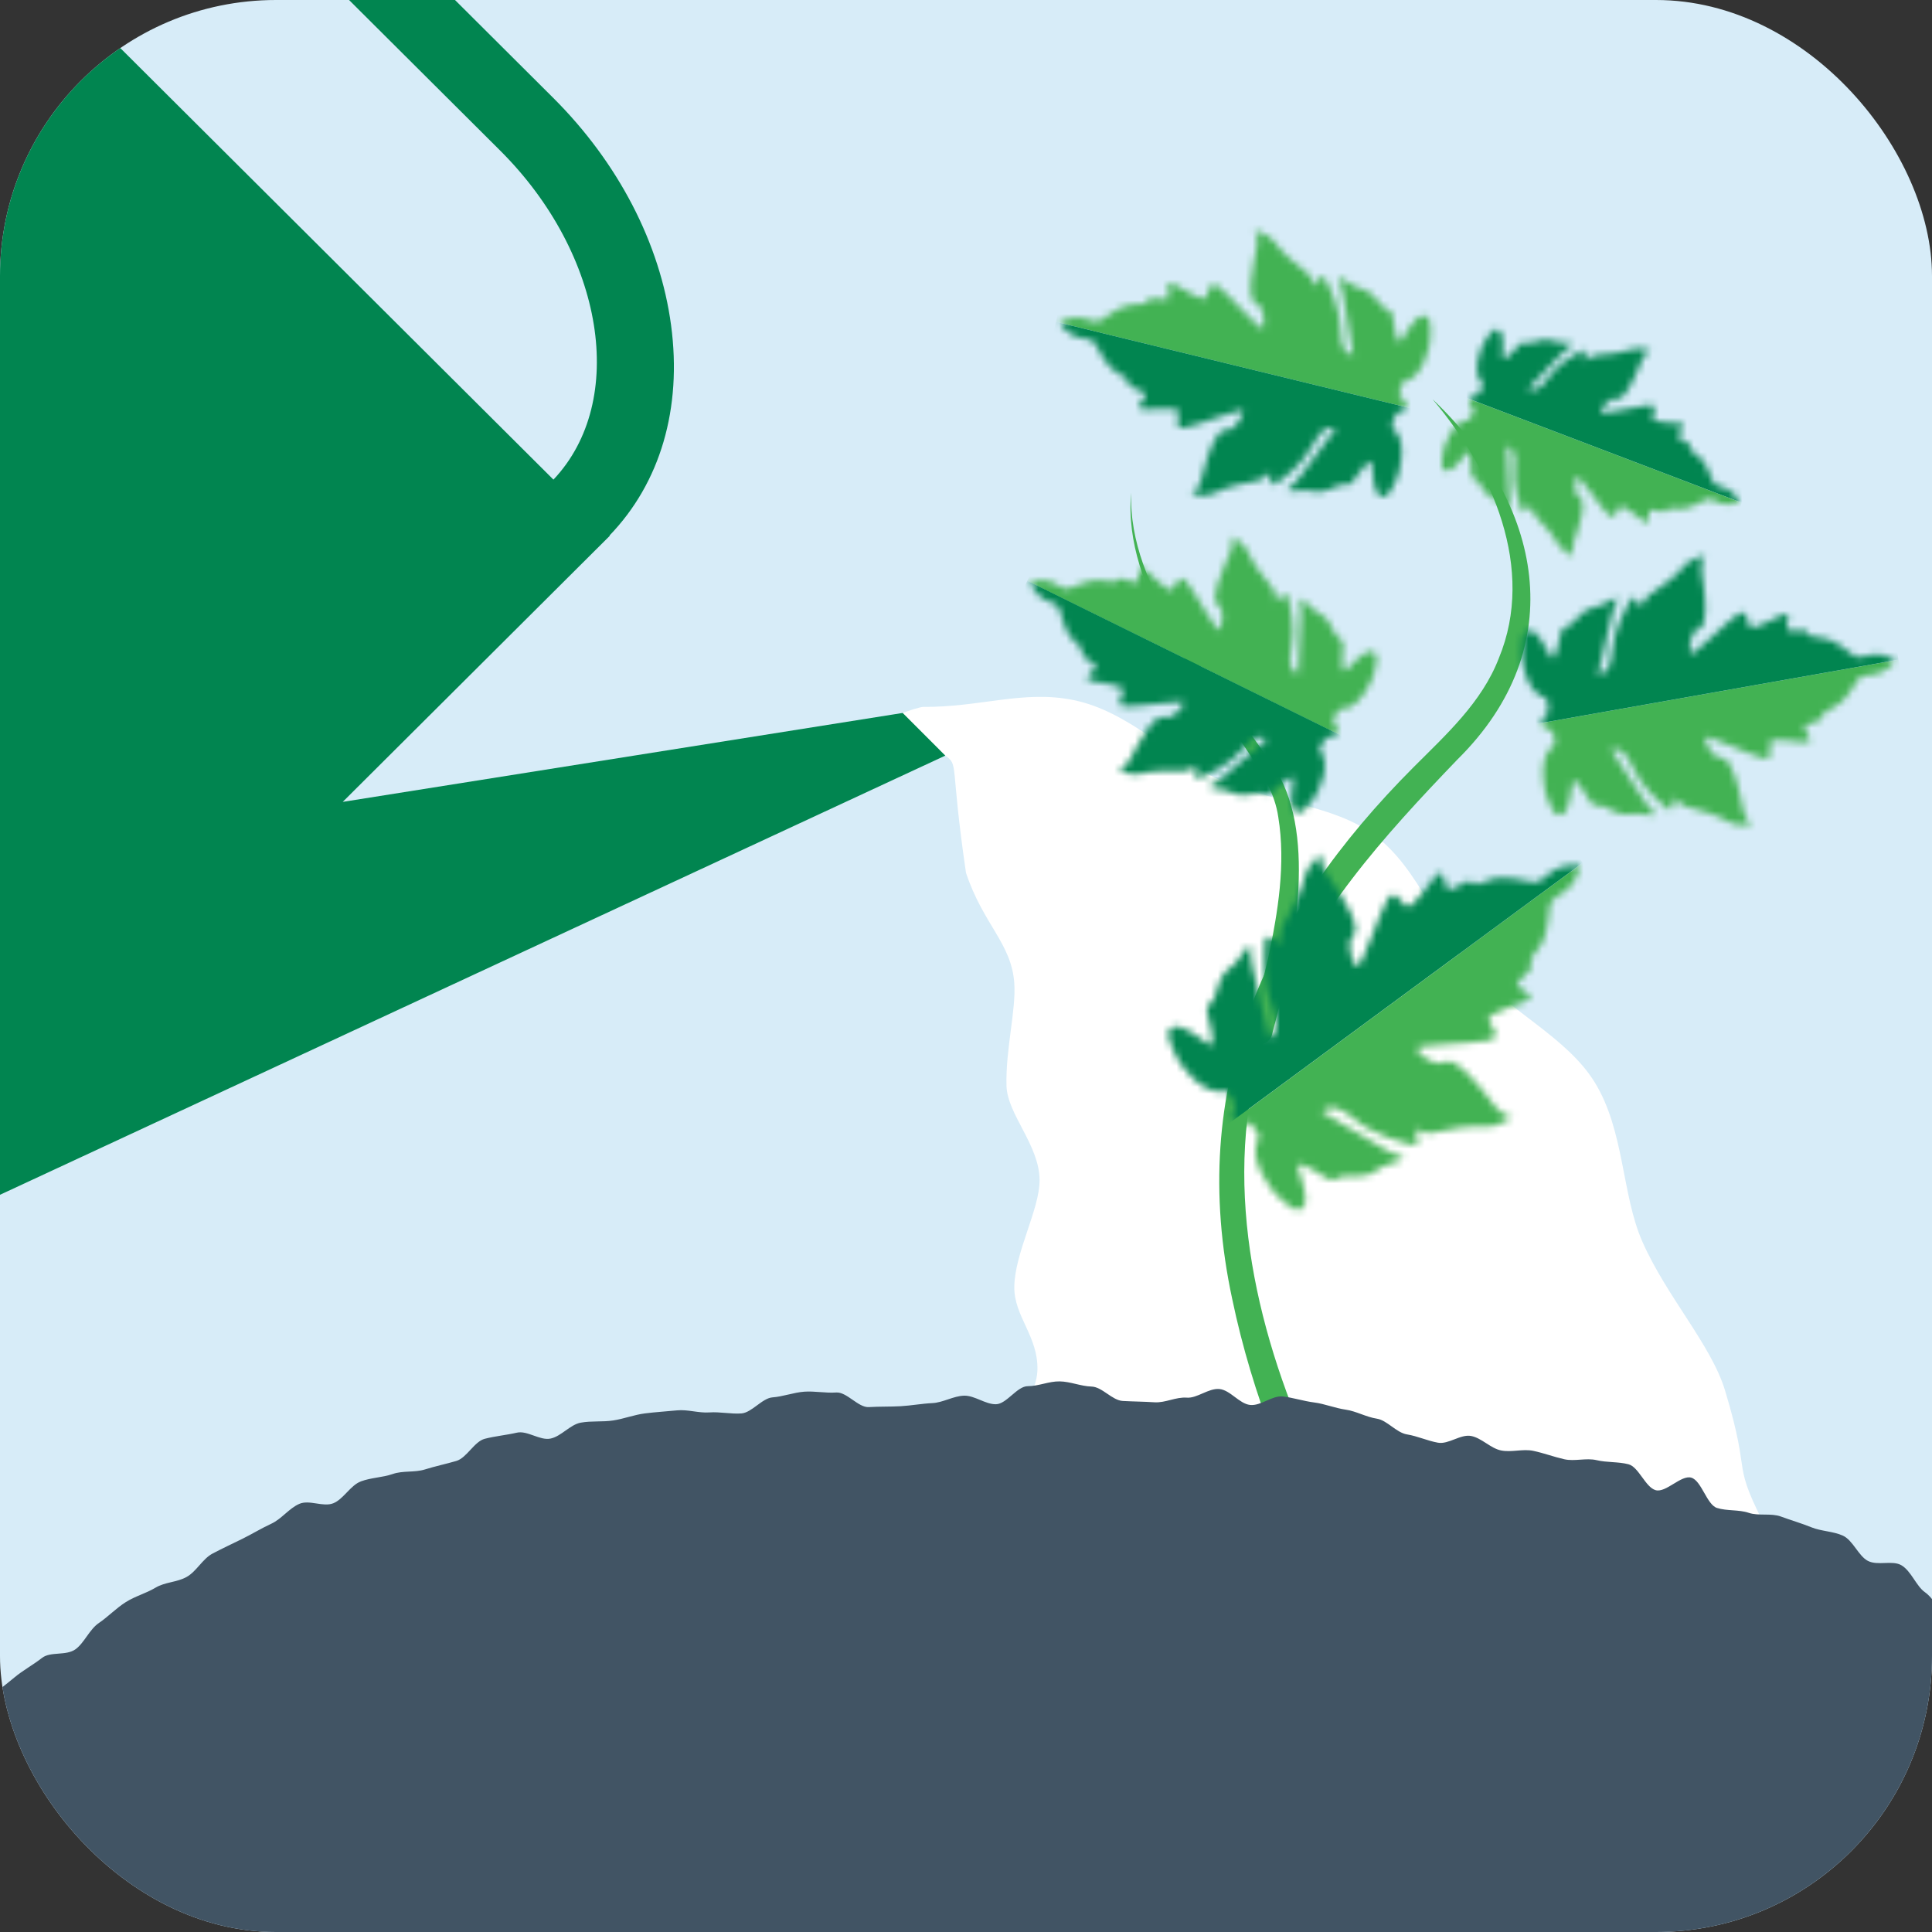 <svg width="280" height="280" viewBox="0 0 280 280" fill="none" xmlns="http://www.w3.org/2000/svg">
<rect x="0" y="0" width="280" height="280" fill="#333333" stroke="none"/>
<g clip-path="url(#clip0_9_619)">
<rect width="280" height="280" rx="40" fill="#D7ECF8"/>
<g clip-path="url(#clip1_9_619)">
<path d="M133.716 102.456C133.35 102.482 131.5 103 130.5 103.5C130.703 103.805 131.5 105.5 137 109.5C139 110.955 137.651 110.446 140 126.5C142.5 134 146.601 136.712 147 142.5C147.269 146.404 145.718 152.121 145.871 157.39C145.99 161.495 150.642 165.972 150.664 171.03C150.685 175.242 147.058 181.556 147 186.5C146.949 190.778 150.471 193.657 150.352 198.53C150.245 202.854 145.538 207.287 145.373 212.108C145.223 216.465 149.62 221.178 149.419 225.964C149.401 226.569 149.46 227.662 149.472 228.267C149.485 228.872 149.513 230.082 149.526 230.687C149.538 231.292 149.566 232.504 149.579 233.109C149.592 233.714 154.086 237.954 160.854 238.033C167.623 238.111 167.676 233.539 174.445 233.62C181.214 233.701 181.158 238.277 187.927 238.355C194.695 238.437 194.749 233.861 201.517 233.943C208.286 234.024 208.23 238.599 214.999 238.678C221.767 238.76 221.821 234.184 228.589 234.266C235.358 234.347 241.434 241.095 248.203 241.174C254.972 241.253 267.993 244.995 269 238.678C270.07 231.963 258.056 227.017 256.5 222.5C250.471 211 254.123 215.101 250 201.5C248 194.899 241.519 187.9 238.009 179.914C235.012 173.096 235.445 163.87 231.111 156.846C227.095 150.337 218.791 146.608 213.446 140.533C208.357 134.75 205.721 125.961 199.275 121.096C193.173 116.49 184.111 116.32 176.659 112.977C169.784 109.894 163.699 103.11 155.573 101.457C148.278 99.973 142.091 102.525 133.714 102.449L133.716 102.456Z" fill="white"/>
</g>
<path d="M207.666 57.92C216.246 68.049 222.603 82.416 217.218 95.406C214.758 101.791 209.601 106.444 204.881 111.169C183.368 132.724 171.95 157.414 178.587 188.286C180.041 195.244 182.107 202.044 184.638 208.64C185.058 209.735 186.275 210.274 187.352 209.85C188.455 209.426 188.989 208.154 188.534 207.059C180.715 188.383 176.819 166.669 184.454 147.321C189.961 132.83 200.626 121.103 211.203 110.091C227.848 93.675 223.505 72.985 207.674 57.911L207.666 57.92Z" fill="#42B253"/>
<path d="M184.331 149.996C187.212 139.329 190.828 122.913 185.548 112.714C180.916 105.146 174.84 98.629 170.278 91.123C166.653 85.189 163.702 78.522 163.939 71.404C163.273 78.54 166.014 85.516 169.429 91.635C172.914 97.817 177.23 103.451 181.083 109.279C182.965 112.149 184.76 114.957 185.259 118.418C186.363 125.174 185.216 132.221 183.78 138.896C183.009 142.287 182.081 145.696 180.995 148.946C180.295 151.189 183.604 152.284 184.331 150.014V149.996Z" fill="#42B253"/>
<mask id="mask0_9_619" style="mask-type:luminance" maskUnits="userSpaceOnUse" x="153" y="33" width="55" height="39">
<path d="M184.034 68.332C184.034 68.332 183.946 70.822 184.945 70.08C185.943 69.338 188.885 67.281 190.443 64.216C191.993 61.161 193.552 62.141 193.552 62.141C193.552 62.141 189.62 67.457 188.272 69.25C186.923 71.043 186.135 70.91 186.845 71.14C187.563 71.369 188.867 70.813 190.356 71.228C191.844 71.643 193.735 70.363 194.156 70.301C194.585 70.239 195.513 70.416 195.924 69.965C196.336 69.524 198.577 65.921 198.796 67.175C199.006 68.429 198.91 71.405 200.118 71.917C201.327 72.429 201.966 70.186 202.404 69.418C202.842 68.65 204.172 63.598 201.73 62C201.73 62 201.887 59.863 202.842 59.739C202.868 59.739 202.885 59.739 202.903 59.739C203.236 59.695 203.524 59.483 203.673 59.183L203.778 58.962L203.761 58.556C203.752 58.194 203.542 57.876 203.209 57.744C203.209 57.744 203.201 57.744 203.192 57.744C202.299 57.382 203.323 55.324 203.323 55.324C206.221 55.024 207.333 49.92 207.281 49.037C207.237 48.154 207.684 45.858 206.379 45.761C205.074 45.663 203.813 48.357 203.06 49.372C202.307 50.388 201.94 46.149 201.773 45.566C201.607 44.984 200.705 44.701 200.355 44.454C200.005 44.206 198.901 42.193 197.395 41.875C195.881 41.557 194.97 40.471 194.234 40.339C193.499 40.215 194.261 40.453 194.646 42.67C195.031 44.886 196.126 51.43 196.126 51.43C196.126 51.43 194.296 51.589 194.305 48.154C194.305 44.719 192.623 41.522 192.072 40.409C191.52 39.297 190.469 41.548 190.469 41.548C190.417 40.718 189.664 39.553 188.946 39.155C188.219 38.758 185.365 36.153 184.708 35.067C184.051 33.981 181.687 33.354 181.687 33.354C182.808 34.228 181.862 37.107 181.714 37.946C181.565 38.785 180.61 43.403 182.011 43.968C183.412 44.524 183.263 47.059 183.036 47.597C182.799 48.145 177.957 42.538 176.609 41.557C175.26 40.577 175.225 42.202 174.796 43.138C174.367 44.074 170.392 41.028 169.63 41.01C168.869 40.992 169.63 42.917 169.342 43.288C169.053 43.65 166.513 42.926 166.382 43.491C166.251 44.056 165.655 44.189 164.176 44.154C162.696 44.127 160.104 45.999 159.482 46.45C158.861 46.9 157.556 46.193 156.759 46.061C155.113 45.787 153.52 46.75 153.52 46.75C153.52 46.75 154.509 48.33 156.085 48.851C156.847 49.099 158.335 49.072 158.686 49.752C159.036 50.441 160.498 53.302 161.82 53.955C163.151 54.609 163.615 54.997 163.484 55.563C163.353 56.128 165.935 56.649 166.032 57.108C166.128 57.567 164.57 58.936 165.261 59.263C165.944 59.598 170.865 58.724 170.821 59.748C170.777 60.773 170.068 62.239 171.714 61.982C173.36 61.726 180.208 58.98 180.173 59.572C180.138 60.163 179.122 62.477 177.616 62.327C176.119 62.177 174.875 66.733 174.63 67.546C174.385 68.358 173.921 71.352 172.529 71.617C172.529 71.617 174.91 72.138 175.987 71.475C177.064 70.813 180.785 69.806 181.609 69.789C182.432 69.771 183.622 69.082 184.051 68.367L184.034 68.332Z" fill="white"/>
</mask>
<g mask="url(#mask0_9_619)">
<path d="M153.038 46.646L158.221 25.006L211.518 37.99L206.335 59.63L153.038 46.646Z" fill="#42B253"/>
<path d="M153.038 46.645L206.335 59.629L201.152 81.268L147.856 68.284L153.038 46.645Z" fill="#018550"/>
</g>
<mask id="mask1_9_619" style="mask-type:luminance" maskUnits="userSpaceOnUse" x="169" y="123" width="60" height="53">
<path d="M185.636 136.839C185.636 136.839 183.438 134.826 183.342 136.327C183.237 137.819 182.825 142.146 184.401 145.952C185.977 149.758 183.876 150.438 183.876 150.438C183.876 150.438 182.099 142.676 181.512 140.036C180.925 137.395 181.661 136.768 180.899 137.254C180.137 137.74 179.629 139.373 178.097 140.424C176.565 141.475 176.267 144.221 175.987 144.654C175.716 145.095 174.831 145.82 174.919 146.544C174.998 147.268 176.53 152.133 175.225 151.356C173.929 150.579 171.294 148.177 169.893 148.901C168.492 149.617 170.033 151.957 170.383 152.955C170.733 153.952 174.297 159.101 177.651 158.085C177.651 158.085 179.472 159.887 178.841 160.867C178.824 160.893 178.815 160.911 178.798 160.929C178.579 161.273 178.544 161.697 178.71 162.068L178.833 162.341L179.218 162.651C179.551 162.924 180.015 162.977 180.382 162.774C180.382 162.774 180.391 162.774 180.4 162.774C181.424 162.236 182.501 164.779 182.501 164.779C180.523 167.693 184.305 172.682 185.137 173.318C185.969 173.963 187.711 176.152 188.814 175.022C189.918 173.892 188.447 170.642 188.114 169.15C187.781 167.666 191.905 170.616 192.571 170.916C193.236 171.216 194.182 170.598 194.681 170.466C195.18 170.333 197.868 170.881 199.321 169.733C200.784 168.576 202.482 168.585 203.174 168.002C203.857 167.419 203.051 167.94 200.731 166.571C198.411 165.203 191.625 161.141 191.625 161.141C191.625 161.141 192.903 159.33 196.02 161.997C199.138 164.673 203.349 165.582 204.794 165.944C206.239 166.298 205.004 163.578 205.004 163.578C205.801 164.169 207.438 164.39 208.358 164.028C209.277 163.666 213.865 163.048 215.362 163.286C216.859 163.516 219.267 161.829 219.267 161.829C217.604 162.183 215.721 159.083 215.082 158.297C214.434 157.511 210.984 153.043 209.382 153.899C207.788 154.756 205.599 152.663 205.293 152.027C204.978 151.392 213.83 151.259 215.774 150.773C217.718 150.288 216.264 148.999 215.747 147.877C215.231 146.756 221.089 145.44 221.693 144.76C222.297 144.08 219.95 143.285 219.854 142.729C219.749 142.173 222.376 140.398 221.964 139.832C221.553 139.267 221.903 138.623 223.076 137.28C224.249 135.938 224.565 132.088 224.635 131.161C224.705 130.242 226.368 129.58 227.104 128.953C228.627 127.646 228.995 125.43 228.995 125.43C228.995 125.43 226.789 125.112 225.099 126.172C224.284 126.684 223.155 128.079 222.262 127.867C221.369 127.655 217.63 126.781 216.01 127.505C214.39 128.229 213.672 128.362 213.261 127.796C212.849 127.231 210.371 129.218 209.881 128.944C209.391 128.679 209.356 126.18 208.524 126.56C207.692 126.94 204.663 132.159 203.769 131.329C202.868 130.49 202.088 128.706 201.038 130.419C199.987 132.141 197.176 140.601 196.668 140.106C196.161 139.612 194.847 136.874 196.143 135.603C197.439 134.331 194.269 129.651 193.726 128.785C193.184 127.929 190.819 125.174 191.66 123.69C191.66 123.69 189.331 125.483 189.103 126.993C188.867 128.503 186.897 132.724 186.275 133.492C185.654 134.269 185.356 135.903 185.671 136.848L185.636 136.839Z" fill="white"/>
</mask>
<g mask="url(#mask1_9_619)">
<path d="M229.393 125.049L245.033 146.641L191.866 185.813L176.226 164.222L229.393 125.049Z" fill="#42B253"/>
<path d="M213.748 103.448L229.388 125.039L176.22 164.212L160.58 142.621L213.748 103.448Z" fill="#018550"/>
</g>
<mask id="mask2_9_619" style="mask-type:luminance" maskUnits="userSpaceOnUse" x="220" y="80" width="55" height="40">
<path d="M237.908 88.156C237.908 88.156 236.998 85.825 236.367 86.911C235.746 87.997 233.846 91.097 233.636 94.549C233.425 98.002 231.595 97.728 231.595 97.728C231.595 97.728 233.101 91.229 233.636 89.021C234.17 86.814 234.949 86.62 234.196 86.699C233.443 86.778 232.462 87.82 230.921 88.041C229.389 88.262 228.154 90.214 227.778 90.443C227.41 90.673 226.482 90.894 226.281 91.468C226.079 92.041 225.44 96.28 224.748 95.203C224.057 94.134 222.962 91.344 221.64 91.362C220.318 91.379 220.624 93.71 220.528 94.594C220.423 95.477 221.22 100.678 224.109 101.163C224.109 101.163 224.818 103.194 223.987 103.698C223.969 103.707 223.952 103.724 223.934 103.733C223.645 103.91 223.461 104.219 223.452 104.563V104.81L223.619 105.181C223.768 105.508 224.1 105.72 224.451 105.711C224.451 105.711 224.459 105.711 224.468 105.711C225.44 105.685 225.309 107.998 225.309 107.998C222.752 109.446 223.768 114.612 224.162 115.407C224.556 116.202 225.055 118.498 226.298 118.065C227.541 117.624 227.629 114.63 227.918 113.385C228.207 112.14 230.238 115.902 230.624 116.378C231.009 116.855 231.954 116.741 232.375 116.829C232.795 116.917 234.616 118.33 236.14 118.003C237.663 117.677 238.942 118.321 239.668 118.136C240.395 117.95 239.598 118.039 238.355 116.149C237.112 114.259 233.495 108.661 233.495 108.661C233.495 108.661 235.124 107.778 236.49 110.948C237.856 114.118 240.684 116.378 241.638 117.191C242.593 117.994 242.663 115.487 242.663 115.487C243.048 116.237 244.195 117.005 245.027 117.076C245.85 117.147 249.527 118.392 250.569 119.125C251.611 119.858 254.037 119.487 254.037 119.487C252.653 119.134 252.382 116.096 252.181 115.266C251.988 114.436 251.025 109.782 249.501 109.835C247.986 109.888 247.111 107.495 247.111 106.894C247.111 106.294 253.818 109.499 255.455 109.862C257.093 110.224 256.471 108.705 256.497 107.672C256.523 106.638 261.409 107.831 262.118 107.539C262.828 107.248 261.357 105.782 261.479 105.323C261.602 104.863 264.229 104.51 264.132 103.936C264.036 103.362 264.526 103 265.901 102.435C267.276 101.861 268.922 99.079 269.316 98.417C269.71 97.755 271.198 97.87 271.978 97.675C273.597 97.26 274.692 95.733 274.692 95.733C274.692 95.733 273.151 94.673 271.487 94.841C270.682 94.92 269.325 95.547 268.729 95.061C268.134 94.567 265.647 92.518 264.159 92.457C262.67 92.395 262.083 92.227 261.987 91.653C261.891 91.079 259.29 91.644 259.019 91.256C258.747 90.867 259.641 88.977 258.87 88.951C258.1 88.924 253.914 91.724 253.546 90.761C253.179 89.799 253.24 88.156 251.83 89.057C250.412 89.957 245.193 95.273 244.992 94.708C244.791 94.152 244.808 91.6 246.244 91.123C247.689 90.646 247.015 85.948 246.918 85.092C246.822 84.244 246.051 81.286 247.233 80.482C247.233 80.482 244.826 80.959 244.099 82.01C243.372 83.061 240.334 85.498 239.581 85.842C238.828 86.196 238.005 87.317 237.9 88.147L237.908 88.156Z" fill="white"/>
</mask>
<g mask="url(#mask2_9_619)">
<path d="M275.156 95.606L279.004 117.679L224.64 127.317L220.793 105.244L275.156 95.606Z" fill="#42B253"/>
<path d="M271.306 73.528L275.153 95.601L220.79 105.239L216.942 83.165L271.306 73.528Z" fill="#018550"/>
</g>
<mask id="mask3_9_619" style="mask-type:luminance" maskUnits="userSpaceOnUse" x="149" y="77" width="51" height="41">
<path d="M173.417 110.929C173.417 110.929 172.833 113.239 173.908 112.756C174.996 112.273 178.175 110.952 180.245 108.417C182.326 105.882 183.577 107.12 183.577 107.12C183.577 107.12 178.807 111.27 177.182 112.674C175.545 114.077 174.844 113.782 175.463 114.147C176.083 114.513 177.416 114.265 178.725 114.961C180.023 115.656 182.057 114.855 182.466 114.89C182.875 114.925 183.705 115.279 184.184 114.949C184.664 114.619 187.493 111.719 187.434 112.933C187.376 114.147 186.675 116.906 187.692 117.637C188.72 118.368 189.773 116.399 190.345 115.774C190.918 115.149 193.186 110.705 191.234 108.7C191.234 108.7 191.818 106.743 192.73 106.826C192.754 106.826 192.765 106.826 192.789 106.826C193.104 106.861 193.42 106.719 193.619 106.46L193.771 106.271L193.841 105.882C193.911 105.54 193.771 105.198 193.49 105.01C193.49 105.01 193.49 105.01 193.478 105.01C192.719 104.479 194.098 102.77 194.098 102.77C196.869 103.1 198.95 98.549 199.09 97.712C199.23 96.874 200.119 94.823 198.915 94.457C197.71 94.092 195.98 96.344 195.068 97.146C194.157 97.936 194.683 93.903 194.648 93.314C194.612 92.736 193.818 92.288 193.549 91.981C193.268 91.675 192.66 89.564 191.304 88.951C189.96 88.338 189.328 87.124 188.662 86.853C187.996 86.582 188.662 86.959 188.568 89.128C188.475 91.298 188.159 97.629 188.159 97.629C188.159 97.629 186.417 97.393 187.13 94.186C187.844 90.979 186.92 87.631 186.628 86.475C186.347 85.32 184.898 87.207 184.898 87.207C185.014 86.416 184.559 85.167 183.962 84.648C183.366 84.129 181.227 81.099 180.841 79.944C180.443 78.788 178.374 77.704 178.374 77.704C179.239 78.753 177.766 81.252 177.462 81.995C177.147 82.75 175.311 86.865 176.504 87.69C177.696 88.503 177.041 90.838 176.714 91.298C176.387 91.757 172.997 85.509 171.944 84.306C170.881 83.103 170.518 84.624 169.934 85.403C169.337 86.181 166.251 82.514 165.538 82.337C164.825 82.16 165.152 84.129 164.801 84.4C164.451 84.683 162.229 83.469 161.984 83.976C161.738 84.483 161.166 84.471 159.786 84.129C158.407 83.787 155.601 85.002 154.923 85.296C154.245 85.591 153.169 84.648 152.456 84.365C150.971 83.764 149.288 84.33 149.288 84.33C149.288 84.33 149.884 86.016 151.264 86.829C151.93 87.218 153.321 87.501 153.508 88.22C153.695 88.928 154.467 91.923 155.578 92.807C156.688 93.691 157.051 94.151 156.805 94.658C156.56 95.165 158.874 96.191 158.863 96.639C158.863 97.087 157.121 98.042 157.694 98.49C158.266 98.938 163.048 99.15 162.791 100.105C162.545 101.06 161.575 102.274 163.176 102.381C164.778 102.487 171.734 101.343 171.582 101.885C171.43 102.428 170.004 104.385 168.624 103.937C167.256 103.489 165.152 107.486 164.755 108.193C164.357 108.901 163.317 111.601 161.961 111.565C161.961 111.565 164.077 112.556 165.222 112.155C166.368 111.754 170.05 111.601 170.822 111.754C171.594 111.907 172.845 111.506 173.394 110.929H173.417Z" fill="white"/>
</mask>
<g mask="url(#mask3_9_619)">
<path d="M148.877 84.182L158.168 65.022L205.343 88.289L196.053 107.449L148.877 84.182Z" fill="#42B253"/>
<path d="M148.887 84.164L196.062 107.431L186.771 126.591L139.596 103.324L148.887 84.164Z" fill="#018550"/>
</g>
<mask id="mask4_9_619" style="mask-type:luminance" maskUnits="userSpaceOnUse" x="208" y="47" width="45" height="34">
<path d="M229.731 52.331C229.731 52.331 230.046 50.344 229.17 50.838C228.295 51.333 225.729 52.693 224.18 54.989C222.63 57.285 221.483 56.34 221.483 56.34C221.483 56.34 225.169 52.472 226.43 51.165C227.691 49.858 228.312 50.043 227.761 49.796C227.209 49.54 226.106 49.858 224.95 49.372C223.803 48.887 222.157 49.725 221.807 49.734C221.456 49.734 220.73 49.505 220.353 49.823C219.977 50.141 217.823 52.799 217.779 51.774C217.735 50.75 218.112 48.374 217.192 47.836C216.273 47.297 215.538 49.037 215.108 49.611C214.679 50.176 213.112 54.097 214.916 55.633C214.916 55.633 214.583 57.329 213.804 57.329C213.786 57.329 213.769 57.329 213.751 57.329C213.48 57.329 213.226 57.47 213.077 57.7L212.972 57.867L212.946 58.194C212.92 58.485 213.06 58.768 213.305 58.901C213.305 58.901 213.305 58.901 213.314 58.901C213.996 59.28 212.963 60.834 212.963 60.834C210.608 60.781 209.207 64.764 209.163 65.479C209.111 66.195 208.524 67.987 209.566 68.199C210.608 68.411 211.878 66.38 212.587 65.638C213.296 64.896 213.165 68.332 213.243 68.826C213.322 69.312 214.014 69.63 214.277 69.859C214.531 70.098 215.214 71.82 216.396 72.226C217.578 72.632 218.199 73.603 218.786 73.771C219.364 73.948 218.786 73.674 218.69 71.855C218.593 70.036 218.374 64.676 218.374 64.676C218.374 64.676 219.854 64.737 219.513 67.493C219.171 70.248 220.204 72.985 220.537 73.939C220.87 74.893 221.938 73.188 221.938 73.188C221.903 73.859 222.385 74.875 222.927 75.263C223.47 75.652 225.502 78.027 225.922 78.972C226.342 79.908 228.172 80.65 228.172 80.65C227.358 79.838 228.409 77.621 228.61 76.968C228.811 76.314 230.037 72.703 228.969 72.111C227.901 71.519 228.269 69.506 228.514 69.091C228.759 68.676 232.086 73.665 233.076 74.584C234.056 75.511 234.249 74.204 234.687 73.497C235.124 72.791 238.014 75.634 238.618 75.731C239.222 75.829 238.802 74.195 239.073 73.93C239.345 73.665 241.306 74.504 241.472 74.062C241.639 73.621 242.129 73.577 243.311 73.753C244.493 73.93 246.761 72.685 247.304 72.385C247.847 72.085 248.827 72.791 249.449 72.976C250.736 73.356 252.111 72.756 252.111 72.756C252.111 72.756 251.48 71.387 250.255 70.813C249.668 70.539 248.477 70.407 248.258 69.824C248.048 69.241 247.164 66.795 246.157 66.133C245.159 65.479 244.817 65.117 244.984 64.676C245.15 64.234 243.127 63.554 243.092 63.174C243.057 62.795 244.441 61.859 243.924 61.523C243.407 61.188 239.371 61.391 239.511 60.569C239.642 59.748 240.36 58.644 239.012 58.688C237.664 58.733 231.902 60.243 231.99 59.766C232.077 59.298 233.128 57.541 234.31 57.814C235.501 58.079 236.946 54.556 237.226 53.929C237.506 53.302 238.171 50.944 239.318 50.873C239.318 50.873 237.462 50.211 236.525 50.635C235.597 51.059 232.506 51.492 231.85 51.421C231.184 51.35 230.16 51.792 229.748 52.313L229.731 52.331Z" fill="white"/>
</mask>
<g mask="url(#mask4_9_619)">
<path d="M252.442 72.871L246.134 89.716L204.654 73.916L210.962 57.072L252.442 72.871Z" fill="#42B253"/>
<path d="M217.278 40.222L258.758 56.021L252.45 72.865L210.97 57.066L217.278 40.222Z" fill="#018550"/>
</g>
<path d="M-7.035 255.136C-6.216 254.002 -5.195 252.925 -3.86 251.514C-2.826 250.423 -3.045 247.46 -1.714 246.235C-0.584 245.191 0.767 244.22 2.102 243.099C3.297 242.101 4.741 241.326 6.094 240.273C7.333 239.313 9.57 240.01 10.941 239.025C12.218 238.104 12.96 236.141 14.343 235.208C15.646 234.324 16.814 233.088 18.215 232.2C19.616 231.311 21.115 230.947 22.528 230.104C23.941 229.261 25.618 229.34 27.049 228.542C28.48 227.744 29.356 225.919 30.8 225.158C32.243 224.398 33.625 223.755 35.081 223.04C36.536 222.324 37.864 221.501 39.331 220.823C40.799 220.145 41.903 218.594 43.376 217.953C44.849 217.313 46.826 218.458 48.311 217.862C49.763 217.28 50.807 215.251 52.305 214.693C53.802 214.135 55.409 214.146 56.912 213.625C58.414 213.104 60.079 213.437 61.593 212.961C63.108 212.485 64.599 212.181 66.126 211.735C67.653 211.289 68.732 208.911 70.265 208.518C71.797 208.124 73.355 207.992 74.893 207.636C76.431 207.28 78.235 208.808 79.785 208.49C81.335 208.171 82.626 206.461 84.175 206.18C85.724 205.899 87.3 206.102 88.854 205.866C90.409 205.63 91.894 205.042 93.454 204.843C95.013 204.644 96.551 204.556 98.11 204.402C99.669 204.247 101.242 204.808 102.807 204.699C104.371 204.589 105.936 204.957 107.448 204.846C108.96 204.735 110.451 202.628 111.963 202.517C113.475 202.406 115.039 201.805 116.551 201.694C118.063 201.583 119.675 201.922 121.193 201.811C122.712 201.701 124.398 204.023 125.916 203.927C127.434 203.831 129.001 203.885 130.532 203.798C132.063 203.71 133.592 203.42 135.13 203.348C136.667 203.275 138.174 202.315 139.717 202.272C141.26 202.229 142.789 203.533 144.338 203.513C145.887 203.493 147.396 200.894 148.951 200.896C150.506 200.898 152.014 200.176 153.575 200.201C155.136 200.225 156.628 200.904 158.188 200.95C159.749 200.997 161.163 202.955 162.729 203.039C164.295 203.123 165.765 203.13 167.33 203.23C168.896 203.329 170.427 202.436 171.992 202.558C173.492 202.678 175.151 201.163 176.722 201.307C178.293 201.451 179.614 203.45 181.178 203.616C182.742 203.782 184.369 202.207 185.939 202.388C187.379 202.551 188.895 203.059 190.51 203.264C191.969 203.449 193.463 204.076 195.051 204.302C196.529 204.51 197.984 205.366 199.552 205.607C201.036 205.838 202.356 207.629 203.912 207.885C205.467 208.14 206.854 208.808 208.396 209.085C209.937 209.363 211.669 207.82 213.203 208.112C214.738 208.404 216.02 209.903 217.547 210.21C219.075 210.517 220.696 209.947 222.217 210.268C223.738 210.59 225.188 211.14 226.701 211.484C228.215 211.828 229.882 211.259 231.389 211.617C232.896 211.976 234.507 211.823 236.006 212.211C237.506 212.598 238.463 215.557 239.956 215.967C241.448 216.377 243.639 213.722 245.117 214.154C246.596 214.586 247.37 218.084 248.842 218.545C250.313 219.007 251.979 218.759 253.437 219.25C254.894 219.741 256.67 219.257 258.114 219.792C259.557 220.328 261.101 220.769 262.524 221.349C263.947 221.928 265.678 221.92 267.074 222.551C268.54 223.214 269.351 225.521 270.712 226.218C272.157 226.955 274.256 226.077 275.576 226.855C276.992 227.695 277.709 229.858 278.954 230.739C280.328 231.712 281.002 233.487 282.145 234.506C283.429 235.663 286.411 235.053 287.36 236.276C287.865 238.01 288.066 240.137 288.514 241.825C288.961 243.512 289.873 245.181 290.281 246.882C290.689 248.583 290.593 250.569 290.954 252.284C291.316 253.999 290.564 256.11 290.88 257.838C291.195 259.567 292.376 261.198 292.646 262.933C292.916 264.668 293.74 266.439 293.957 268.18C294.175 269.921 292.107 272.11 292.265 273.857C292.424 275.604 295.088 277.221 295.187 278.973C295.287 280.726 294.348 282.699 294.382 284.457C294.416 286.216 294.336 288.106 294.305 289.863C294.273 291.62 293.169 293.446 293.066 295.194C292.961 297.031 293.007 298.805 292.826 300.551C292.643 302.386 293.372 304.304 293.119 306.033C292.851 307.858 290.72 309.205 290.389 310.909C290.043 312.718 290.64 314.677 290.232 316.358C289.801 318.149 290.065 320.115 289.579 321.763C289.058 323.53 288.337 325.166 287.78 326.775C287.168 328.518 286.828 330.334 286.194 331.897C285.491 333.614 283.38 334.41 282.675 335.919C281.881 337.62 282.473 340.048 281.718 341.481C280.819 343.194 279.822 344.636 279.05 345.972C277.984 347.822 277.412 349.536 276.775 350.697C275.946 352.217 274.417 353.237 273.505 354.688C272.593 356.14 271.176 357.132 270.194 358.522C269.211 359.913 268.205 361.221 267.146 362.549C266.086 363.878 266.407 366.717 265.284 367.977C264.161 369.237 262.51 369.903 261.33 371.095C260.15 372.286 258.743 373.174 257.513 374.29C256.282 375.406 254.104 375.009 252.823 376.056C251.542 377.104 251.847 380.784 250.523 381.756C249.198 382.728 247.616 383.299 246.253 384.203C244.891 385.107 243.106 385.151 241.713 385.995C240.32 386.839 239.285 388.496 237.86 389.272C236.436 390.047 234.111 388.469 232.668 389.193C231.226 389.916 230.517 392.609 229.05 393.265C227.583 393.92 225.941 394.021 224.456 394.616C222.971 395.212 221.397 395.448 219.9 395.991C218.403 396.534 216.754 396.388 215.239 396.879C213.723 397.369 212.353 398.333 210.826 398.771C209.3 399.209 207.787 399.58 206.249 399.966C204.71 400.352 203.125 400.267 201.581 400.608C200.037 400.949 198.498 401.089 196.949 401.377C195.399 401.666 193.947 402.516 192.392 402.767C190.838 403.018 189.169 401.829 187.602 402.028C186.036 402.226 184.577 403.054 183.012 403.215C181.446 403.377 180.034 405.747 178.47 405.864C176.905 405.981 175.252 403.906 173.689 403.978C172.125 404.05 170.585 404.235 169.016 404.277C167.447 404.319 165.895 406.537 164.327 406.535C162.759 406.532 161.187 406.187 159.62 406.148C158.052 406.108 156.549 404.32 154.99 404.243C153.43 404.167 151.746 406.172 150.187 406.051C148.629 405.93 147.292 402.745 145.727 402.594C144.163 402.443 142.313 405.614 140.756 405.426C139.199 405.237 137.891 402.687 136.342 402.461C134.793 402.236 133.249 402.041 131.701 401.778C130.153 401.516 128.296 403.376 126.755 403.083C125.214 402.791 124.045 400.162 122.512 399.826C120.978 399.489 119.375 399.597 117.842 399.231C116.309 398.865 114.508 399.847 112.982 399.444C111.457 399.04 110.213 397.348 108.702 396.907C107.19 396.467 105.374 397.248 103.87 396.77C102.366 396.293 100.915 395.541 99.419 395.027C97.923 394.512 96.893 392.341 95.411 391.797C93.928 391.254 92.211 391.478 90.742 390.89C89.274 390.302 87.284 391.235 85.83 390.61C84.376 389.985 83.087 388.745 81.64 388.083C80.193 387.421 78.504 387.326 77.071 386.627C75.638 385.928 74.863 383.495 73.451 382.752C72.039 382.009 70.087 382.481 68.688 381.708C67.29 380.936 65.978 379.867 64.6 379.05C63.222 378.233 62.116 376.775 60.753 375.914C59.389 375.053 58.425 373.405 57.082 372.5C55.739 371.594 54.102 371.248 52.786 370.306C51.464 369.356 49.978 368.686 48.683 367.7C47.389 366.714 46.564 364.95 45.296 363.92C44.029 362.89 41.586 363.625 40.346 362.551C39.105 361.477 38.2 359.83 37 358.713C35.8 357.595 34.406 356.636 33.233 355.474C32.06 354.313 31.793 351.952 30.654 350.747C29.515 349.541 27.73 349.064 26.632 347.807C25.533 346.551 24.047 345.649 22.988 344.349C21.93 343.048 22.891 339.684 21.879 338.34C20.868 336.996 17.651 337.838 16.659 336.517C15.667 335.196 16.78 331.746 15.794 330.425C14.808 329.104 12.451 329.045 11.465 327.724C10.479 326.403 9.857 324.652 8.884 323.324C7.911 321.996 6.647 320.847 5.687 319.512C4.728 318.176 4.922 315.686 3.982 314.329C3.043 312.972 1.037 312.475 0.124 311.104C-0.789 309.732 -2.159 308.61 -3.031 307.21C-3.904 305.81 -4.153 303.778 -4.986 302.349C-5.857 300.853 -6.928 299.56 -7.701 298.088C-8.512 296.54 -9.416 295.102 -10.103 293.58C-10.833 291.975 -9.944 289.622 -10.519 288.051C-11.13 286.382 -12.004 285.041 -12.433 283.407C-12.886 281.675 -14.631 280.394 -14.856 278.698C-15.081 277.002 -13.57 275.133 -13.539 273.391C-13.508 271.649 -14.646 269.855 -14.321 268.128C-13.997 266.4 -12.497 265.239 -11.887 263.571C-11.311 261.999 -10.663 260.638 -9.807 259.08C-9.026 257.648 -8.043 256.51 -7.008 255.092L-7.035 255.136Z" fill="#415464"/>
<path d="M130.798 103.33L49.671 116.215L88.378 77.65L88.337 77.609C95.703 69.97 98.868 59.181 97.258 47.135C95.675 35.283 89.605 23.578 80.168 14.175L-16.927 -82.563C-26.364 -91.966 -38.112 -98.014 -50.007 -99.591C-62.093 -101.195 -72.928 -98.045 -80.595 -90.706C-80.752 -90.553 -80.91 -90.403 -81.067 -90.246L-269 103.519L-102.915 269L-14.004 179.663L137 109.509L130.828 103.33H130.798ZM-72.46 -82.604C-61.016 -93.342 -39.718 -89.977 -24.6 -74.914L72.49 21.824C87.609 36.887 90.982 58.108 80.209 69.51L-72.46 -82.604Z" fill="#018550"/>
</g>
<defs>
<clipPath id="clip0_9_619">
<rect width="280" height="280" rx="40" fill="white"/>
</clipPath>
<clipPath id="clip1_9_619">
<rect width="128" height="139" fill="white" transform="translate(130 101)"/>
</clipPath>
</defs>
</svg>
